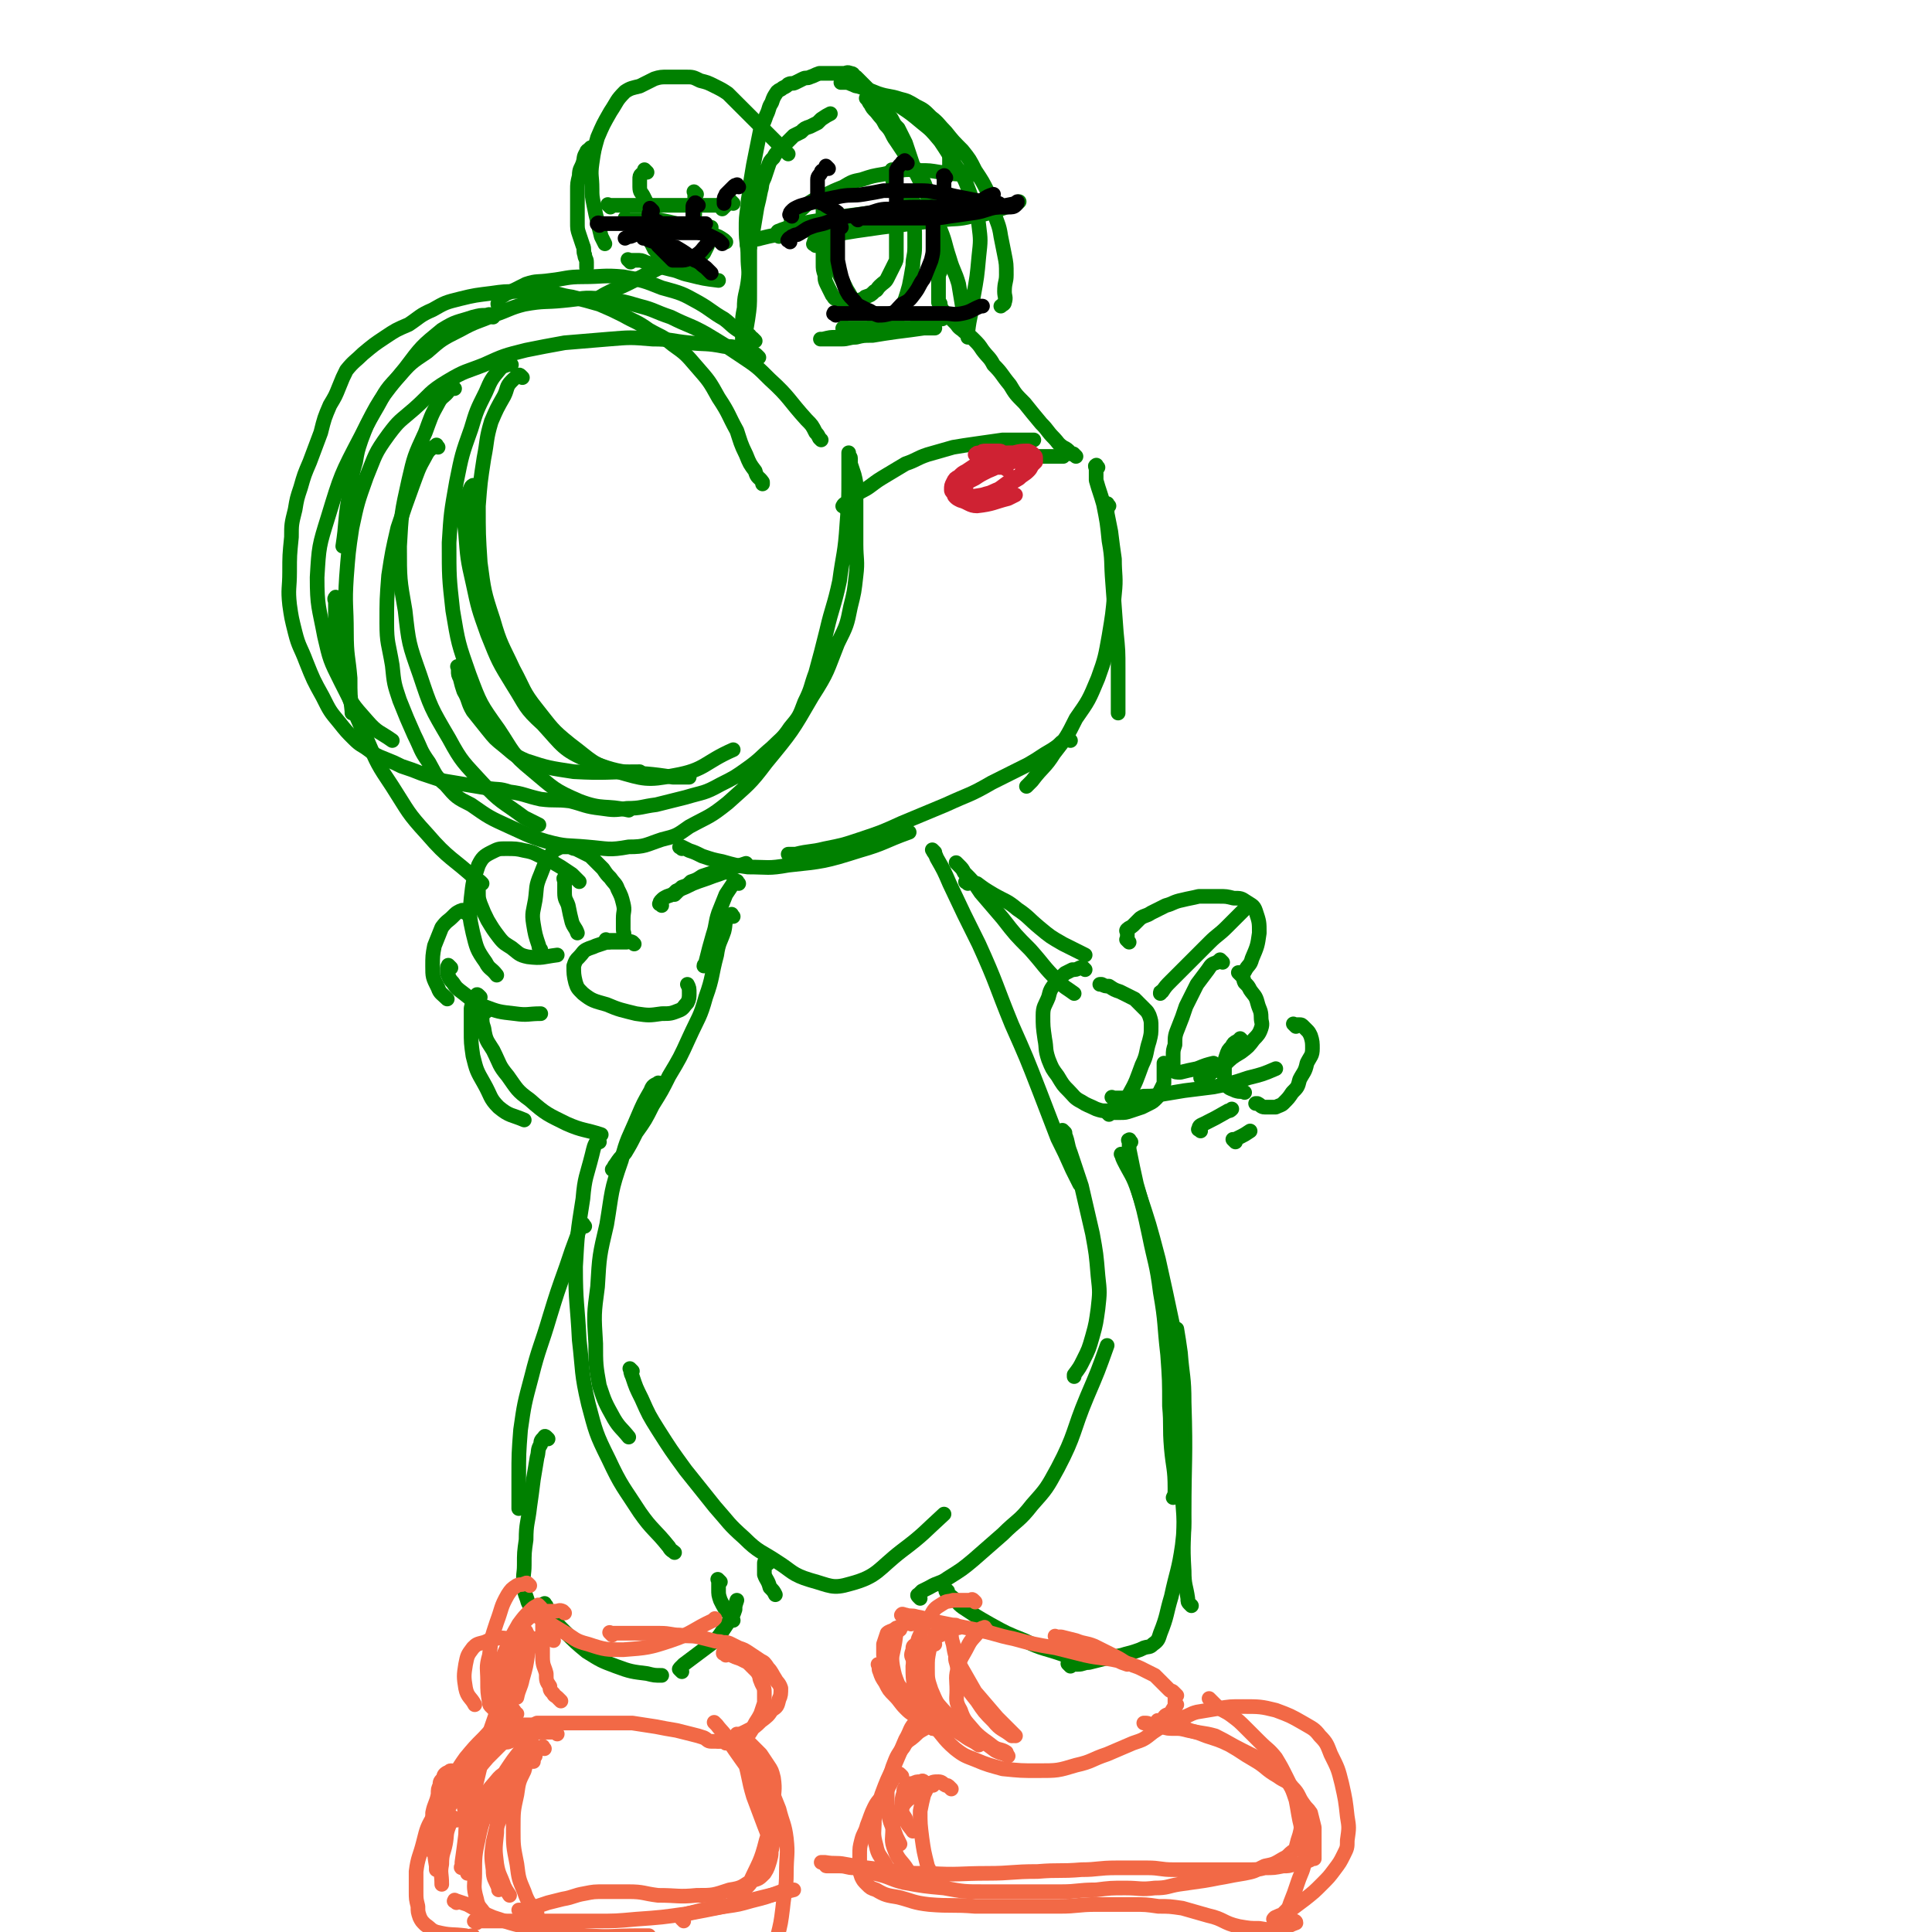 <svg viewBox='0 0 1054 1054' version='1.1' xmlns='http://www.w3.org/2000/svg' xmlns:xlink='http://www.w3.org/1999/xlink'><g fill='none' stroke='#008000' stroke-width='8' stroke-linecap='round' stroke-linejoin='round'><path d='M448,240c-1,-1 -1,-1 -1,-1 -1,-2 -1,-2 -2,-3 -2,-4 -2,-4 -5,-7 -10,-11 -9,-12 -20,-22 -7,-7 -7,-7 -16,-13 -9,-6 -9,-6 -19,-12 -9,-5 -9,-4 -19,-9 -9,-3 -9,-4 -17,-6 -10,-3 -11,-3 -21,-4 -10,-1 -10,0 -21,1 -10,1 -10,0 -21,2 -8,2 -8,3 -17,6 -9,4 -9,3 -18,8 -10,5 -10,5 -18,12 -9,6 -9,6 -16,14 -8,8 -7,9 -13,19 -4,7 -4,7 -7,15 -2,6 -2,6 -3,12 -3,10 -2,10 -4,21 -2,12 -1,12 -3,25 '/><path d='M269,173c-1,-1 -1,-1 -1,-1 -1,-1 -2,0 -3,0 -3,0 -3,0 -7,1 -9,3 -9,2 -17,7 -11,9 -11,9 -20,21 -14,17 -14,17 -24,37 -11,21 -11,21 -18,44 -5,16 -5,16 -6,33 0,16 1,16 4,32 3,13 3,13 9,25 6,12 6,12 14,21 6,7 7,6 14,11 '/><path d='M239,244c-1,-1 -1,-2 -1,-1 -3,2 -4,2 -6,6 -4,7 -4,8 -7,16 -4,11 -4,11 -8,23 -3,13 -3,13 -5,26 -1,13 -1,13 -1,26 0,11 1,11 3,23 1,10 1,10 4,19 4,10 4,10 8,19 4,8 3,8 8,15 4,7 3,7 9,12 6,7 6,7 14,11 10,7 10,7 21,12 9,4 10,5 20,8 11,3 11,2 22,3 12,1 12,2 23,0 9,0 9,-1 18,-4 8,-2 8,-2 15,-7 11,-6 11,-5 21,-13 11,-10 12,-10 21,-22 14,-17 14,-17 25,-36 9,-14 8,-14 14,-29 5,-10 5,-10 7,-20 2,-8 2,-8 3,-17 1,-8 0,-9 0,-17 0,-8 0,-8 0,-16 0,-7 0,-7 0,-14 0,-4 0,-4 -1,-8 -1,-3 -1,-3 -2,-6 0,-1 0,-2 0,-3 0,-1 -1,-1 -1,-2 0,0 0,-1 0,-1 0,1 0,1 0,3 0,5 0,5 0,10 0,13 0,13 -1,26 -1,16 -2,16 -4,31 -3,14 -4,14 -7,27 -3,12 -3,12 -6,23 -3,8 -2,8 -6,16 -3,8 -3,8 -8,14 -4,6 -5,6 -10,11 -6,5 -6,6 -13,11 -7,5 -7,5 -15,9 -9,5 -9,4 -19,7 -8,2 -8,2 -16,4 -8,1 -8,2 -16,2 -7,1 -7,1 -14,0 -9,-1 -9,-2 -17,-4 -8,-1 -8,0 -16,-1 -9,-2 -9,-3 -17,-4 -6,-2 -6,-1 -12,-2 -6,-1 -6,-1 -12,-2 -6,-1 -6,-1 -12,-2 -6,-2 -6,-2 -12,-4 -5,-2 -5,-2 -11,-4 -4,-2 -4,-2 -9,-4 -5,-2 -5,-2 -9,-5 -4,-3 -4,-2 -8,-6 -4,-4 -4,-4 -8,-9 -5,-6 -5,-6 -9,-14 -5,-9 -5,-9 -9,-19 -3,-8 -4,-8 -6,-16 -2,-8 -2,-8 -3,-15 -1,-9 0,-9 0,-18 0,-9 0,-9 1,-19 0,-7 0,-7 2,-15 1,-6 1,-6 3,-12 2,-7 2,-7 5,-14 3,-8 3,-8 6,-16 2,-8 2,-8 5,-15 3,-5 3,-5 5,-10 2,-5 2,-5 4,-9 4,-5 5,-5 9,-9 6,-5 6,-5 12,-9 6,-4 6,-4 13,-7 6,-4 6,-5 13,-8 7,-4 7,-4 15,-6 8,-2 9,-2 17,-3 7,-1 7,-1 15,-1 7,0 7,-1 14,0 8,1 8,2 15,3 8,2 8,2 15,4 7,3 7,3 13,6 7,4 7,3 14,8 7,4 7,3 13,8 7,5 7,5 13,12 7,8 7,8 12,17 6,9 5,9 10,18 2,6 2,7 5,13 2,5 2,5 5,9 1,4 2,3 4,6 0,1 0,1 0,1 '/><path d='M414,195c-1,-1 -1,-1 -1,-1 -1,-1 -1,-1 -2,-1 -2,-1 -2,-2 -5,-2 -6,-2 -6,-2 -11,-2 -10,-2 -10,-1 -19,-2 -10,-1 -10,-2 -20,-2 -12,-1 -12,-1 -24,0 -12,1 -12,1 -24,2 -11,2 -11,2 -21,4 -12,3 -12,3 -23,8 -10,4 -10,3 -20,9 -10,6 -9,7 -18,15 -8,7 -8,6 -14,14 -8,11 -7,11 -12,23 -5,14 -5,14 -8,28 -2,13 -2,14 -3,27 -1,15 0,15 0,30 0,13 1,13 2,25 0,9 0,9 1,18 0,0 0,0 0,1 '/><path d='M184,327c-1,-1 -1,-2 -1,-1 -1,1 0,1 0,3 0,5 0,5 0,9 0,8 0,8 1,16 2,11 2,11 5,23 5,13 5,13 11,26 6,14 6,14 14,26 9,14 8,14 19,26 12,14 14,13 27,25 1,1 1,1 1,1 '/><path d='M248,212c-1,-1 -1,-2 -1,-1 -1,0 -1,1 -2,2 -3,4 -4,3 -6,7 -4,7 -4,8 -7,16 -6,13 -6,13 -9,26 -4,18 -4,18 -5,36 0,18 0,18 3,35 2,18 2,18 8,35 6,18 6,18 16,35 7,13 8,13 18,24 10,11 11,10 23,19 4,2 4,2 8,4 '/><path d='M279,199c-1,-1 -1,-1 -1,-1 -1,-1 0,0 0,0 -2,2 -3,1 -5,3 -5,6 -5,6 -8,13 -5,10 -5,10 -8,20 -5,14 -5,14 -8,29 -3,17 -3,17 -4,33 0,19 0,19 2,37 3,18 3,18 9,35 6,16 6,16 16,30 8,12 7,13 18,22 12,10 12,11 26,17 13,5 14,2 27,5 '/><path d='M285,206c-1,-1 -1,-1 -1,-1 -1,-1 -1,0 -1,0 -2,1 -2,1 -4,3 -3,3 -2,4 -4,8 -4,7 -4,7 -7,14 -3,10 -2,10 -4,20 -2,13 -2,13 -3,26 0,15 0,16 1,31 2,15 2,16 7,31 4,14 5,14 11,27 6,11 5,12 13,22 8,10 8,11 18,19 12,9 12,11 26,15 14,4 16,5 31,2 17,-3 16,-7 32,-14 '/><path d='M259,266c-1,-1 -1,-2 -1,-1 -1,0 -1,1 -2,3 -1,3 -1,3 -2,7 -1,8 -1,8 0,16 1,13 1,14 4,27 3,14 3,14 8,28 6,15 6,15 14,28 7,11 6,12 16,21 11,12 11,14 25,20 21,9 23,5 46,9 4,0 4,0 9,0 '/><path d='M251,365c-1,-1 -1,-1 -1,-1 -1,-1 0,0 0,0 0,0 0,0 0,0 0,1 0,1 0,2 0,2 0,2 1,4 1,4 1,4 2,7 3,5 2,6 5,11 4,5 4,5 8,10 4,5 4,5 9,9 5,4 5,5 12,8 12,4 13,4 26,6 18,1 18,0 36,0 '/><path d='M461,277c-1,-1 -2,-1 -1,-1 0,-1 1,-1 2,-2 3,-2 2,-2 5,-4 4,-3 4,-2 8,-5 4,-3 4,-3 9,-6 5,-3 5,-3 10,-6 6,-2 6,-3 12,-5 7,-2 7,-2 14,-4 6,-1 6,-1 13,-2 7,-1 7,-1 14,-2 7,0 7,0 15,0 1,0 1,0 2,0 '/><path d='M535,254c-1,-1 -1,-1 -1,-1 -1,-1 0,0 0,0 1,0 0,-1 1,-1 2,-1 1,-2 3,-2 3,-1 3,-1 6,-1 4,0 4,0 8,0 4,0 4,0 8,0 4,0 4,0 8,0 6,0 6,0 12,0 '/><path d='M599,255c-1,-1 -1,-2 -1,-1 -1,0 0,1 0,2 0,3 0,3 0,6 2,7 2,6 4,13 2,10 2,10 3,20 2,11 1,11 2,23 1,14 1,14 2,27 1,10 1,10 1,20 0,7 0,8 0,15 0,4 0,4 0,9 '/><path d='M605,276c-1,-1 -1,-2 -1,-1 -1,0 0,0 0,1 0,2 0,2 0,4 1,5 1,5 2,10 1,8 1,8 2,15 0,9 1,10 0,19 -1,11 -1,11 -3,23 -2,11 -2,12 -6,23 -5,12 -5,12 -12,22 -5,10 -5,10 -12,19 -5,8 -6,7 -12,15 -1,1 -1,1 -3,3 '/><path d='M584,404c-1,-1 -1,-2 -1,-1 -2,0 -2,1 -4,2 -2,2 -2,2 -5,4 -7,4 -6,4 -13,8 -10,5 -10,5 -20,10 -12,7 -12,6 -25,12 -12,5 -12,5 -24,10 -11,5 -11,5 -23,9 -9,3 -9,3 -19,5 -8,2 -8,1 -16,3 -2,0 -2,0 -4,0 '/><path d='M372,463c-1,-1 -2,-1 -1,-1 0,-1 0,0 1,0 2,1 2,1 4,2 3,1 3,1 7,3 6,2 6,2 11,3 7,2 7,2 14,3 11,0 11,1 22,-1 19,-2 20,-2 39,-8 14,-4 13,-5 27,-10 '/><path d='M587,249c-1,-1 -1,-1 -1,-1 -1,-1 0,0 0,0 0,0 0,0 0,0 0,0 0,0 0,0 -1,-1 0,0 0,0 -1,0 -1,0 -2,-1 -2,-2 -2,-2 -4,-3 -3,-2 -3,-3 -5,-5 -4,-4 -3,-4 -7,-8 -5,-6 -5,-6 -9,-11 -5,-5 -5,-5 -8,-10 -5,-6 -4,-6 -9,-11 -2,-4 -3,-4 -6,-8 -2,-3 -2,-3 -5,-6 -3,-3 -4,-3 -6,-5 -3,-2 -2,-2 -4,-4 -2,-2 -2,-2 -3,-3 -1,-1 -1,-1 -2,-2 -1,-1 -1,-1 -2,-2 0,-1 -1,0 -1,-2 0,0 0,-1 0,-1 0,-1 -1,-1 -1,-1 0,-1 0,-1 0,-2 0,-1 0,-1 0,-2 0,-1 0,-1 0,-2 0,-1 0,-1 0,-2 0,-2 0,-2 0,-4 0,-3 0,-3 1,-5 0,-3 1,-3 1,-5 0,-2 0,-2 0,-5 0,-2 0,-2 0,-5 0,-3 0,-3 -1,-6 -1,-3 -1,-3 -2,-7 -1,-3 -1,-3 -2,-6 -1,-3 -1,-3 -2,-6 -1,-3 -1,-3 -2,-6 -1,-3 -1,-3 -3,-5 -2,-4 -2,-4 -4,-7 -1,-3 -1,-3 -2,-6 -1,-3 -1,-3 -2,-6 -1,-2 -1,-2 -2,-4 -1,-2 -1,-2 -2,-4 -2,-2 -2,-2 -3,-4 -1,-2 -1,-2 -3,-4 -1,-2 0,-2 -2,-4 -1,-2 -1,-2 -2,-4 -1,-1 -1,-1 -2,-2 -2,-2 -2,-1 -4,-2 -1,-1 -1,-1 -1,-2 -1,-1 -1,-1 -2,-2 -1,-1 -1,-1 -2,-2 -1,-1 -1,-1 -2,-2 -2,-1 -1,-2 -3,-2 -2,-1 -2,0 -4,0 -2,0 -2,0 -4,0 -2,0 -2,0 -4,0 -3,0 -3,0 -5,0 -3,1 -2,1 -5,2 -2,1 -2,0 -4,1 -2,1 -2,1 -4,2 -2,1 -2,0 -4,1 -1,1 -1,1 -3,2 -1,1 -2,1 -3,2 -2,3 -2,3 -3,6 -2,3 -1,3 -3,7 -1,3 -1,3 -3,7 -1,5 -1,5 -2,10 -1,5 -1,5 -2,10 -1,6 -1,6 -2,12 0,5 -1,5 -1,10 -1,7 -1,7 -1,13 0,8 1,8 1,15 0,7 1,7 0,14 -1,7 -2,7 -2,14 -1,5 -1,5 -1,10 0,3 0,3 0,6 0,2 0,2 0,5 0,0 0,0 0,1 0,1 0,2 0,2 0,0 0,0 0,-1 0,-2 1,-2 1,-5 1,-6 1,-6 2,-12 1,-7 1,-7 1,-14 0,-7 0,-7 0,-13 0,-6 0,-6 0,-11 0,-5 1,-5 2,-11 1,-6 1,-6 2,-12 1,-4 1,-4 2,-9 1,-3 0,-3 2,-7 1,-3 1,-3 2,-6 1,-3 1,-3 3,-5 1,-2 1,-2 3,-4 2,-2 2,-2 4,-4 2,-2 2,-2 4,-4 2,-1 2,-1 4,-2 2,-2 2,-2 5,-3 2,-1 2,-1 4,-2 1,-1 1,-1 2,-2 3,-2 3,-2 5,-3 '/><path d='M474,55c-1,-1 -1,-1 -1,-1 -1,-1 0,0 0,0 1,1 1,2 2,3 1,2 1,2 3,4 3,4 3,3 5,7 4,4 3,5 6,9 4,6 4,6 8,12 4,8 4,8 8,16 4,9 4,9 7,18 4,9 3,9 6,18 2,7 3,7 5,14 1,6 1,6 2,12 1,4 1,4 2,8 1,2 1,2 1,4 0,2 0,2 0,3 0,1 0,2 0,2 0,-1 0,-2 0,-3 1,-9 2,-9 3,-19 2,-11 2,-11 3,-22 1,-9 1,-9 0,-17 -1,-9 -2,-9 -5,-18 -3,-8 -3,-8 -8,-15 -4,-7 -4,-7 -8,-13 -5,-6 -5,-6 -10,-10 -6,-5 -6,-5 -12,-9 -4,-3 -5,-3 -10,-5 -3,-2 -3,-2 -7,-4 -3,-1 -3,-1 -6,-2 -1,0 -1,0 -3,-1 -1,0 -1,-1 -3,-1 0,0 -1,0 -2,0 -1,0 -2,0 -1,0 0,0 1,0 3,0 4,1 4,1 7,2 5,2 5,2 10,4 6,2 6,1 12,3 4,1 4,1 9,4 4,2 4,2 8,6 4,3 4,4 8,8 4,5 4,5 9,10 4,5 4,5 7,11 4,6 4,6 7,12 2,5 1,5 3,10 2,7 3,7 4,14 1,5 1,5 2,10 1,5 1,5 1,11 0,4 -1,4 -1,9 0,3 1,3 0,6 0,1 -1,1 -2,2 0,0 0,0 0,0 '/><path d='M430,84c-1,-1 -1,-1 -1,-1 -1,-1 0,0 0,0 0,0 -1,-1 -2,-2 -1,-1 -1,-1 -3,-3 -1,-1 -1,-1 -3,-3 -2,-2 -2,-2 -4,-4 -2,-2 -2,-2 -4,-4 -2,-2 -2,-2 -4,-4 -2,-2 -2,-2 -4,-4 -2,-2 -2,-2 -4,-4 -2,-2 -2,-2 -4,-4 -3,-2 -3,-2 -7,-4 -4,-2 -4,-2 -8,-3 -4,-2 -4,-2 -8,-2 -5,0 -5,0 -10,0 -3,0 -4,0 -7,1 -4,2 -4,2 -8,4 -4,1 -5,1 -8,3 -5,5 -4,5 -8,11 -4,7 -4,7 -7,14 -2,7 -2,7 -3,14 -1,7 0,7 0,14 0,4 0,4 1,9 1,5 1,5 2,9 1,4 1,4 2,8 1,2 1,2 2,4 '/><path d='M324,82c-1,-1 -1,-1 -1,-1 -1,-1 -1,0 -1,0 -1,1 -2,1 -2,2 -2,3 -1,3 -2,6 -1,3 -2,3 -2,7 -1,4 -1,4 -1,8 0,4 0,4 0,8 0,4 0,4 0,9 0,4 0,4 1,7 1,3 1,3 2,6 1,2 0,3 1,5 0,2 1,2 1,4 0,1 0,1 0,2 0,0 0,0 0,1 '/><path d='M412,186c-1,-1 -1,-1 -1,-1 -1,-1 0,0 0,0 -1,0 -1,-1 -2,-2 -3,-1 -3,-1 -5,-2 -5,-3 -5,-4 -9,-7 -7,-4 -7,-5 -14,-9 -9,-5 -9,-5 -20,-8 -10,-4 -10,-4 -21,-6 -11,-1 -11,0 -22,0 -9,0 -9,1 -18,2 -7,1 -7,0 -13,2 -4,2 -4,2 -8,4 -2,1 -3,1 -4,2 -2,1 -3,2 -3,4 -1,1 0,1 0,3 '/><path d='M378,141c-1,-1 -1,-2 -1,-1 -2,0 -2,0 -3,1 -4,1 -5,1 -9,2 -5,3 -5,3 -11,6 -6,3 -6,3 -12,6 -4,2 -5,2 -9,4 -4,2 -4,2 -7,4 -1,1 -1,0 -2,1 '/><path d='M425,129c-1,-1 -2,-1 -1,-1 0,-1 0,-2 1,-2 2,-1 3,-1 5,-2 4,-1 4,-1 7,-2 5,-1 5,-1 11,-2 6,-1 6,-1 12,-2 8,-1 8,-1 16,-2 12,-2 11,-3 23,-5 '/><path d='M409,135c-1,-1 -1,-1 -1,-1 -1,-1 0,0 0,0 1,-1 0,-2 1,-2 3,-2 3,-1 6,-2 4,-1 4,-1 9,-2 6,-1 6,-1 13,-2 8,-1 8,-1 17,-2 9,-1 9,-2 18,-3 9,-1 9,-1 19,-2 9,-1 9,0 18,-1 10,-1 10,-1 20,-2 5,0 5,0 10,0 '/><path d='M445,134c-1,-1 -2,-1 -1,-1 0,-2 1,-2 2,-3 4,-1 4,-1 8,-2 7,-1 7,-1 13,-2 7,-1 7,-1 14,-2 8,-1 8,-1 16,-2 8,-1 8,-1 17,-2 8,-1 8,0 16,-2 7,-1 7,-1 13,-3 6,-2 6,-2 11,-4 1,0 1,0 2,-1 '/><path d='M459,124c-1,-1 -1,-2 -1,-1 -1,0 -1,0 -1,1 -1,2 -1,2 -1,3 -1,4 -1,4 -1,7 0,5 0,5 1,9 1,4 1,4 2,7 2,4 2,4 4,8 2,3 2,4 4,6 3,3 3,3 6,5 2,2 2,2 5,4 2,1 2,2 4,3 2,1 2,1 4,1 1,0 2,0 3,-1 2,-2 2,-3 3,-6 3,-7 3,-7 5,-14 1,-5 1,-5 2,-11 0,-5 1,-5 1,-10 0,-3 0,-3 0,-7 0,-3 0,-3 -1,-5 0,-3 -1,-3 -2,-5 0,-2 0,-2 0,-4 0,-1 0,-1 0,-2 0,-1 0,-1 0,-2 0,-1 0,-1 0,-1 '/><path d='M490,114c-1,-1 -1,-2 -1,-1 -1,0 0,0 0,1 0,1 0,1 0,2 0,2 0,2 0,4 0,3 0,3 0,6 0,3 0,3 0,6 0,2 0,2 0,4 0,2 0,2 0,4 0,2 0,2 -1,4 -1,2 -1,2 -2,4 -1,2 -1,2 -2,4 -1,2 -2,2 -4,4 -2,2 -1,2 -3,3 -2,2 -2,2 -5,3 -1,1 -1,1 -4,2 -1,0 -1,0 -2,0 -1,0 -1,0 -3,0 -1,0 -1,0 -3,0 -2,0 -2,0 -4,-1 -1,0 -1,-1 -2,-2 -1,-2 -1,-2 -2,-4 -2,-4 -2,-4 -2,-7 -1,-3 -1,-3 -1,-6 0,-2 0,-2 0,-4 0,-2 0,-2 0,-4 0,-1 1,-1 1,-2 '/><path d='M461,180c-1,-1 -2,-1 -1,-1 0,-1 1,0 3,0 3,0 3,0 7,0 4,0 4,0 9,0 4,0 4,0 9,0 4,0 4,0 9,0 3,0 3,0 5,0 1,0 1,0 3,0 1,0 1,0 3,0 1,0 1,0 2,0 0,0 -1,0 -2,0 -2,0 -2,0 -4,0 -7,1 -7,1 -15,2 -7,1 -7,1 -13,2 -5,0 -5,0 -9,1 -4,0 -4,1 -8,1 -2,0 -2,0 -4,0 -2,0 -2,0 -4,0 0,0 0,0 -1,0 -1,0 -2,0 -2,0 -1,0 0,0 0,0 1,0 1,0 1,0 4,-1 4,-1 7,-1 5,-1 5,-1 10,-1 5,0 5,0 11,-1 6,-1 6,-1 12,-2 4,-1 5,0 8,-1 4,-1 4,-1 7,-2 3,-1 3,-1 6,-2 2,-1 2,-1 4,-1 '/><path d='M453,111c-1,-1 -1,-1 -1,-1 -1,-1 0,0 0,0 0,0 0,0 0,0 0,0 0,-1 0,0 -1,0 0,0 -1,1 0,1 -1,0 -2,2 0,1 0,1 0,3 0,2 0,2 0,4 1,2 1,1 2,3 '/><path d='M488,94c-1,-1 -1,-1 -1,-1 -1,-1 0,0 0,0 0,1 0,1 0,3 0,1 0,1 0,2 0,1 0,1 1,2 0,1 0,1 1,2 0,0 0,0 0,0 '/><path d='M519,84c-1,-1 -1,-1 -1,-1 -1,-1 0,0 0,0 0,1 0,1 0,1 0,1 0,1 0,2 0,2 0,2 0,4 0,2 0,2 0,3 0,1 0,1 0,1 '/><path d='M433,121c-1,-1 -1,-1 -1,-1 -1,-1 0,0 0,0 1,-1 0,-1 1,-2 2,-2 2,-2 3,-3 3,-2 3,-3 5,-4 4,-3 4,-2 8,-4 6,-3 6,-3 11,-5 5,-3 5,-3 10,-4 6,-2 6,-2 12,-3 5,-1 5,-2 9,-2 6,-1 6,0 11,0 5,0 5,0 11,1 5,0 5,1 11,1 3,0 3,0 7,0 '/><path d='M396,132c-1,-1 -1,-1 -1,-1 -3,-2 -3,-2 -6,-3 -4,-2 -4,-2 -9,-4 -5,-1 -5,-1 -11,-2 -4,-1 -4,-1 -9,-2 -5,0 -5,0 -9,0 -3,0 -3,0 -6,0 -2,0 -2,0 -3,0 -1,-1 -1,-1 -1,-1 '/><path d='M356,131c-1,-1 -1,-2 -1,-1 -1,0 0,1 0,2 1,2 1,2 2,4 1,1 1,1 2,3 1,1 1,1 2,3 0,1 0,1 2,2 2,1 2,1 4,2 3,0 3,0 6,-1 4,-1 4,-1 7,-3 2,-2 2,-2 4,-4 1,-2 1,-2 2,-4 0,-2 0,-2 0,-4 0,-1 0,-1 0,-2 0,-1 0,-2 0,-2 1,-1 1,-1 2,-2 '/><path d='M344,143c-1,-1 -1,-1 -1,-1 -1,-1 0,0 0,0 0,0 1,0 1,0 2,0 2,0 3,0 3,0 3,0 5,1 3,1 3,1 6,2 4,1 4,1 8,2 5,1 5,2 10,3 8,2 8,2 16,3 0,0 0,0 0,0 '/><path d='M353,94c-1,-1 -1,-1 -1,-1 -1,-1 0,0 0,0 0,1 -1,1 -2,2 -1,1 -1,1 -1,3 0,2 0,2 0,4 0,3 1,3 2,5 1,2 1,2 2,4 1,2 1,2 2,4 0,0 0,0 0,0 '/><path d='M380,106c-1,-1 -1,-1 -1,-1 -1,-1 0,0 0,0 0,2 0,2 0,4 0,2 0,2 0,4 0,1 0,1 0,3 0,0 0,0 0,1 '/><path d='M400,111c-1,-1 -1,-1 -1,-1 -1,-1 0,0 0,0 -1,1 -1,1 -2,1 -1,1 -1,1 -2,2 -1,1 -1,1 -1,1 '/><path d='M333,113c-1,-1 -1,-1 -1,-1 -1,-1 0,0 0,0 1,0 1,0 2,0 3,0 3,0 5,0 4,0 4,0 7,0 4,0 4,0 7,0 4,0 4,0 8,0 4,0 4,0 9,0 5,0 5,0 10,0 6,0 6,0 12,0 '/></g>
<g fill='none' stroke='#CF2233' stroke-width='8' stroke-linecap='round' stroke-linejoin='round'><path d='M549,256c-1,-1 -1,-1 -1,-1 -1,-1 0,0 0,0 -1,0 -2,0 -3,0 -2,0 -2,0 -5,0 -2,0 -2,0 -4,0 -3,0 -3,0 -5,1 -3,1 -2,1 -5,2 -1,1 -2,1 -3,2 -2,1 -2,1 -3,3 -1,2 -1,2 -1,4 0,1 0,1 1,2 2,1 2,2 4,2 6,0 6,0 12,-1 5,-1 5,-2 11,-4 4,-2 4,-2 9,-5 2,-2 3,-2 5,-4 1,-1 1,-1 2,-3 1,-1 1,-1 2,-2 0,-1 0,-1 0,-2 0,-1 0,-1 -1,-2 -1,-1 -1,-1 -3,-2 -4,0 -4,0 -8,1 -6,0 -6,0 -11,2 -5,2 -5,2 -9,4 -3,2 -3,2 -6,4 -2,1 -2,1 -4,3 -1,2 -2,2 -2,4 -1,1 -1,2 -1,3 0,1 0,2 0,2 1,1 1,2 3,2 2,1 2,0 5,0 4,0 4,0 8,-1 3,-1 4,-1 7,-2 3,-2 3,-2 7,-5 3,-1 3,-1 5,-3 2,-1 2,-2 3,-3 1,-1 1,-1 2,-2 1,-1 1,-1 1,-2 0,-1 0,-2 -1,-2 -1,-1 -2,0 -3,0 -5,1 -5,1 -9,2 -5,2 -4,2 -9,4 -4,2 -4,2 -7,4 -4,2 -4,2 -7,4 -1,1 -1,1 -3,2 -1,1 -1,1 -1,2 0,1 -1,1 0,2 1,1 1,1 3,2 4,1 5,3 9,3 9,-1 9,-2 17,-4 2,-1 2,-1 4,-2 '/><path d='M527,267c-1,-1 -1,-1 -1,-1 -1,-1 0,0 0,0 1,-1 0,-1 1,-2 1,-1 1,-1 2,-2 2,-1 2,-1 3,-2 3,-2 3,-2 5,-3 2,-1 2,-1 4,-2 2,-1 2,-1 3,-2 1,-1 1,-1 2,-2 1,-1 1,-1 1,-2 0,-1 0,-1 0,-2 -1,-1 -1,-1 -2,-1 -1,0 -1,0 -3,0 -2,0 -2,0 -4,0 -2,0 -2,0 -3,1 -2,0 -2,0 -3,1 0,0 0,0 0,0 '/></g>
<g fill='none' stroke='#000000' stroke-width='8' stroke-linecap='round' stroke-linejoin='round'><path d='M431,132c-1,-1 -2,-1 -1,-1 0,-1 1,-1 2,-2 1,0 1,-1 3,-1 4,-2 4,-3 7,-4 5,-2 5,-1 10,-3 5,-1 5,-1 10,-3 7,-1 7,-1 13,-2 6,-2 6,-2 13,-2 6,-1 6,-1 12,-1 5,0 5,0 11,0 7,0 7,0 14,0 4,0 4,0 8,0 4,0 4,0 8,0 3,0 3,0 6,0 1,0 1,0 3,0 2,0 3,0 4,-1 1,-1 1,-1 1,-2 '/><path d='M459,124c-1,-1 -1,-1 -1,-1 -1,-1 -1,0 -1,0 0,1 0,1 0,2 0,2 0,2 0,4 0,4 0,4 0,7 0,3 0,3 0,6 1,5 1,5 2,9 1,3 1,3 2,6 2,4 2,4 4,6 2,2 2,3 4,4 2,1 2,1 4,2 3,1 3,2 6,3 3,0 3,0 7,-1 3,-1 3,-2 6,-5 4,-2 4,-2 7,-6 3,-4 2,-4 5,-8 2,-5 2,-5 4,-10 1,-4 1,-4 1,-7 0,-3 0,-3 0,-6 0,-2 0,-2 0,-4 0,-2 0,-2 0,-4 0,-2 -1,-2 -1,-4 0,-1 0,-1 0,-2 0,-1 0,-1 0,-1 0,-1 0,-1 0,-1 '/><path d='M456,172c-1,-1 -2,-1 -1,-1 0,-1 0,0 1,0 2,0 2,0 4,0 4,0 4,0 8,0 5,0 5,0 10,0 5,0 5,0 10,0 5,0 5,0 10,0 4,0 4,0 8,0 5,0 5,0 9,0 5,0 5,1 10,0 5,-1 5,-2 10,-4 1,0 1,0 1,0 '/><path d='M452,92c-1,-1 -1,-1 -1,-1 -1,-1 0,0 0,0 0,1 -1,1 -2,2 0,0 -1,0 -1,1 -1,2 -2,2 -2,4 0,2 0,2 0,4 0,2 0,2 0,4 0,2 0,2 1,3 1,2 1,2 2,2 4,3 4,2 8,5 '/><path d='M495,89c-1,-1 -1,-1 -1,-1 -1,-1 0,0 0,0 -1,1 -2,0 -2,1 -2,2 -2,2 -3,4 0,3 0,3 0,6 0,2 0,2 0,4 0,2 0,2 0,4 0,2 0,2 0,4 0,1 0,1 0,2 0,1 0,1 0,1 '/><path d='M516,97c-1,-1 -1,-2 -1,-1 -1,0 0,0 0,1 0,1 0,1 0,3 0,2 0,2 0,4 0,2 0,2 0,5 0,2 0,2 -1,4 -1,1 -1,1 -2,3 0,0 0,0 0,0 '/><path d='M432,118c-1,-1 -2,-1 -1,-1 0,-1 0,-1 1,-2 1,-1 1,-1 3,-2 2,-1 3,-1 6,-2 4,-1 4,-1 8,-2 5,-1 5,-1 10,-2 6,-1 6,0 12,-1 6,-1 6,-1 11,-2 5,0 5,0 10,0 5,0 5,0 9,0 5,0 5,0 10,1 5,0 5,1 10,2 5,1 5,1 10,2 5,1 5,1 11,2 1,0 1,0 3,0 '/><path d='M468,120c-1,-1 -1,-1 -1,-1 -1,-1 0,0 0,0 1,0 1,0 2,0 3,0 3,0 7,0 4,0 4,0 8,0 5,0 5,0 9,0 6,0 6,0 12,0 7,0 7,0 13,-1 7,-1 7,-1 14,-2 6,-1 6,-2 12,-3 5,-1 5,-1 10,-2 0,0 0,0 0,0 '/><path d='M515,117c-1,-1 -1,-1 -1,-1 -1,-1 0,0 0,0 0,0 1,0 1,0 3,0 3,0 5,-1 4,-1 4,-1 8,-2 4,-2 4,-2 8,-4 3,-2 3,-2 6,-3 '/><path d='M388,149c-1,-1 -1,-1 -1,-1 -1,-1 0,0 0,0 0,0 0,0 0,0 -1,-1 -1,-1 -2,-2 -3,-2 -3,-3 -6,-4 -5,-4 -5,-4 -10,-7 -4,-1 -5,-1 -9,-2 -3,-1 -3,-1 -6,-2 -2,-1 -2,-1 -3,-1 '/><path d='M394,133c-1,-1 -1,-1 -1,-1 -1,-1 -1,-1 -3,-2 -2,-1 -2,-1 -4,-2 -4,-1 -4,-1 -8,-1 -5,0 -5,0 -10,0 -5,0 -5,0 -10,0 -4,0 -4,0 -8,0 -3,0 -3,1 -6,2 -1,0 -1,0 -3,1 '/><path d='M382,126c-1,-1 -1,-1 -1,-1 -2,-1 -2,0 -5,0 -1,0 -1,0 -3,0 -2,0 -2,0 -4,0 -2,0 -2,0 -4,0 -2,0 -2,0 -4,0 -1,0 -1,0 -2,0 '/><path d='M360,132c-1,-1 -1,-2 -1,-1 -1,0 0,0 0,1 0,1 0,1 0,2 1,1 1,1 2,2 1,1 1,1 2,2 1,1 1,1 2,2 1,1 1,1 2,2 1,0 2,0 4,0 2,0 3,0 5,-1 3,-1 3,-1 4,-2 3,-2 3,-3 5,-5 0,0 0,0 1,-1 '/><path d='M356,115c-1,-1 -1,-1 -1,-1 -1,-1 0,0 0,0 0,1 -1,2 -1,3 0,1 1,1 2,2 1,1 1,1 3,2 0,0 0,0 0,0 '/><path d='M381,112c-1,-1 -1,-1 -1,-1 -1,-1 -1,0 -1,0 -1,1 -1,1 -1,2 0,1 0,1 0,2 0,1 0,1 0,2 0,1 0,1 0,1 '/><path d='M403,102c-1,-1 -1,-2 -1,-1 -1,0 -1,0 -2,1 -1,1 -1,1 -2,2 -1,1 -1,1 -2,2 0,1 -1,1 -1,3 0,1 0,1 0,2 '/><path d='M327,123c-1,-1 -2,-1 -1,-1 0,-1 1,0 3,0 3,0 3,0 6,0 4,0 4,0 8,0 4,0 4,0 9,0 5,0 5,0 11,0 10,0 10,0 21,0 0,0 0,0 1,0 '/></g>
<g fill='none' stroke='#008000' stroke-width='8' stroke-linecap='round' stroke-linejoin='round'><path d='M332,514c-1,-1 -1,-1 -1,-1 -1,-1 0,0 0,0 0,0 1,0 1,0 1,0 1,0 2,0 1,0 1,0 2,0 1,0 1,0 2,0 1,-1 2,-1 2,-2 1,-2 0,-2 0,-4 0,-3 0,-3 0,-6 0,-4 1,-4 0,-8 -1,-4 -1,-4 -3,-8 -1,-3 -2,-3 -4,-6 -2,-2 -2,-2 -4,-5 -2,-2 -2,-2 -4,-4 -1,-1 -1,-1 -3,-3 -2,-1 -2,-1 -4,-2 -2,-1 -2,-1 -4,-2 -2,0 -2,-1 -4,-1 -1,0 -1,0 -2,0 -2,0 -2,0 -4,1 -2,1 -2,1 -4,4 -3,4 -3,5 -5,10 -3,7 -2,7 -3,14 -1,6 -2,7 -1,13 1,6 1,6 3,12 0,1 0,1 1,2 '/><path d='M309,480c-1,-1 -1,-2 -1,-1 -1,0 0,1 0,2 0,3 0,3 0,6 0,4 1,4 2,7 1,5 1,5 2,9 1,3 2,3 3,6 '/><path d='M316,481c-1,-1 -1,-1 -1,-1 -2,-2 -2,-2 -3,-3 -3,-2 -3,-2 -6,-4 -5,-3 -5,-3 -9,-5 -5,-2 -5,-3 -11,-4 -4,-1 -5,-1 -10,-1 -4,0 -4,0 -8,2 -4,2 -5,3 -7,7 -3,9 -3,9 -4,18 -1,10 -1,10 1,19 2,8 2,9 7,16 2,4 3,3 6,7 '/><path d='M263,482c-1,-1 -1,-1 -1,-1 -1,-1 -1,0 -1,0 0,2 0,2 0,5 0,4 0,4 1,7 2,5 2,5 4,9 3,5 3,5 6,9 3,4 4,4 7,6 4,3 4,4 9,5 8,1 8,0 16,-1 0,0 0,0 0,0 '/><path d='M254,498c-1,-1 -1,-1 -1,-1 -1,-1 -1,0 -2,0 -2,1 -2,1 -4,3 -3,3 -3,2 -6,6 -2,5 -2,5 -4,10 -1,5 -1,6 -1,11 0,6 0,6 3,12 1,3 2,3 5,6 '/><path d='M246,528c-1,-1 -1,-1 -1,-1 -1,-1 0,0 0,0 0,0 -1,0 -1,1 0,1 0,2 0,3 1,2 1,3 3,5 2,3 2,3 6,6 5,4 5,4 11,7 8,3 8,3 17,4 7,1 7,0 14,0 '/><path d='M346,515c-1,-1 -1,-1 -1,-1 -2,-1 -2,0 -3,0 -3,0 -3,0 -5,0 -3,0 -3,0 -6,0 -3,1 -3,1 -6,2 -2,1 -3,1 -5,2 -2,1 -2,2 -4,4 -2,2 -2,2 -3,5 0,4 0,5 1,9 1,3 1,3 4,6 5,4 6,4 13,6 7,3 8,3 16,5 7,1 7,1 14,0 5,0 5,0 10,-2 2,-1 2,-2 4,-4 1,-2 1,-3 1,-5 0,-3 0,-3 -1,-5 '/><path d='M262,544c-1,-1 -1,-1 -1,-1 -1,-1 -1,0 -1,0 -2,3 -2,3 -3,7 0,6 0,6 0,12 0,7 0,7 1,14 2,8 2,8 6,15 4,7 3,8 8,13 6,5 7,4 14,7 '/><path d='M265,552c-1,-1 -1,-2 -1,-1 -1,0 -1,1 -1,3 0,4 0,4 1,7 1,7 2,7 5,12 4,8 3,8 8,14 5,7 5,8 12,13 9,8 10,8 20,13 9,4 10,3 19,6 '/><path d='M403,482c-1,-1 -1,-2 -1,-1 -1,0 -1,0 -2,1 -2,3 -2,3 -4,6 -2,5 -2,5 -4,10 -2,6 -1,6 -3,12 -2,7 -2,7 -4,15 0,1 -1,1 -1,2 '/><path d='M400,500c-1,-1 -1,-2 -1,-1 -1,0 -2,0 -2,1 -2,4 -1,4 -2,8 -2,6 -3,6 -4,13 -3,11 -2,12 -6,23 -3,11 -4,11 -9,22 -5,11 -5,11 -11,21 -4,8 -4,8 -9,16 -4,8 -4,8 -9,15 -3,6 -3,6 -6,11 -3,3 -3,3 -5,6 -1,1 -1,2 -2,3 '/><path d='M360,592c-1,-1 -1,-2 -1,-1 -2,1 -3,1 -4,4 -4,7 -4,7 -7,14 -5,12 -6,12 -9,24 -6,17 -5,17 -8,35 -4,17 -4,17 -5,34 -2,15 -2,15 -1,31 0,11 0,12 2,23 3,9 3,9 8,18 3,5 4,5 8,10 '/><path d='M327,623c-1,-1 -1,-2 -1,-1 -2,3 -2,4 -3,8 -3,12 -4,12 -5,24 -3,19 -3,19 -4,37 0,20 1,20 2,40 2,17 1,18 5,35 4,15 4,16 11,30 7,15 8,15 17,29 7,10 8,9 16,19 1,2 2,2 3,3 '/><path d='M345,748c-1,-1 -2,-2 -1,-1 0,1 0,2 1,4 2,6 2,6 5,12 4,9 4,9 9,17 7,11 7,11 15,22 8,10 8,10 16,20 8,9 7,9 16,17 8,8 9,7 18,13 8,5 8,7 18,10 11,3 12,5 22,2 15,-4 15,-8 28,-18 12,-9 12,-10 23,-20 '/><path d='M502,872c-1,-1 -1,-1 -1,-1 -1,-1 0,-1 0,-1 1,-1 1,-1 2,-2 2,-1 2,-1 4,-2 5,-3 6,-2 10,-5 8,-5 8,-5 14,-10 8,-7 8,-7 16,-14 8,-8 9,-7 16,-16 8,-9 8,-9 14,-20 10,-19 8,-20 16,-39 6,-14 6,-14 11,-28 '/><path d='M510,465c-1,-1 -2,-2 -1,-1 0,1 1,1 2,4 4,7 4,7 7,14 8,17 8,17 16,33 10,22 9,22 18,44 8,18 8,18 15,36 5,13 5,13 10,26 4,8 4,8 8,17 2,4 2,4 4,8 '/><path d='M581,618c-1,-1 -2,-2 -1,-1 0,0 1,1 1,2 2,5 1,5 3,10 3,9 3,9 6,18 3,13 3,13 6,26 2,11 2,11 3,23 1,9 1,9 0,18 -1,7 -1,8 -3,15 -2,7 -2,7 -5,13 -2,4 -2,4 -5,8 0,1 0,1 0,1 '/><path d='M592,529c-1,-1 -1,-1 -1,-1 -1,-1 -1,0 -2,0 -2,1 -2,1 -4,1 -2,1 -2,1 -4,2 -3,3 -3,2 -5,5 -3,4 -3,4 -4,8 -2,5 -3,5 -3,10 0,6 0,6 1,13 1,5 0,5 2,11 2,5 2,5 5,9 3,5 3,5 6,8 3,3 3,4 7,6 3,2 4,2 8,4 3,1 3,1 6,1 3,0 4,-1 7,-3 3,-2 3,-2 5,-6 4,-7 4,-8 7,-16 3,-6 2,-7 4,-13 1,-4 1,-4 1,-8 0,-3 0,-3 -1,-6 -1,-2 -1,-2 -2,-3 -3,-3 -3,-3 -6,-6 -4,-2 -4,-2 -8,-4 -3,-1 -3,-1 -6,-3 -2,0 -2,0 -4,-1 0,0 0,0 -1,0 '/><path d='M616,514c-1,-1 -1,-1 -1,-1 -1,-1 0,0 0,0 0,-1 0,-1 0,-2 0,-1 0,-1 0,-2 0,-1 -1,-1 0,-2 1,-1 2,-1 3,-2 2,-2 2,-2 4,-4 3,-2 3,-1 6,-3 4,-2 4,-2 8,-4 4,-1 4,-2 9,-3 4,-1 5,-1 9,-2 6,0 6,0 11,0 4,0 4,0 8,1 4,0 4,0 7,2 3,2 4,2 5,5 2,6 2,6 2,12 -1,7 -1,7 -4,14 -1,4 -2,3 -4,7 '/><path d='M683,495c-1,-1 -1,-2 -1,-1 -1,0 -1,0 -2,1 -2,2 -2,2 -4,4 -3,3 -3,3 -7,7 -4,4 -5,4 -9,8 -6,6 -6,6 -12,12 -4,4 -4,4 -9,9 -3,3 -3,3 -5,6 -1,0 -1,0 -1,1 '/><path d='M677,532c-1,-1 -1,-1 -1,-1 -1,-1 0,0 0,0 1,1 1,1 1,1 2,2 1,2 2,4 2,2 2,2 3,4 2,3 3,3 4,7 1,4 2,4 2,8 0,3 1,3 0,6 -1,3 -2,4 -4,6 -3,4 -3,4 -7,7 -5,3 -5,3 -9,7 -3,2 -3,2 -7,4 -2,2 -2,2 -4,3 -1,0 -1,0 -2,0 '/><path d='M667,525c-1,-1 -1,-1 -1,-1 -1,-1 0,0 0,0 -1,0 -1,0 -2,1 -3,1 -3,1 -5,4 -3,4 -3,4 -6,8 -3,6 -3,6 -6,12 -2,6 -2,6 -4,11 -2,5 -2,5 -2,10 -1,3 -1,3 -1,6 0,3 0,3 0,6 0,1 0,2 0,2 1,1 2,1 4,1 4,-1 4,-1 9,-2 5,-2 5,-2 9,-3 '/><path d='M707,560c-1,-1 -1,-1 -1,-1 -1,-1 0,0 0,0 0,0 1,0 1,0 1,0 1,0 2,0 1,0 1,0 2,1 1,1 1,1 2,2 1,1 1,1 2,3 1,3 1,4 1,7 0,4 -1,4 -3,8 -1,5 -2,5 -4,9 -1,4 -1,4 -4,7 -2,3 -2,3 -5,6 -1,1 -2,1 -4,2 -3,0 -3,0 -6,0 -2,0 -2,-1 -4,-2 -1,0 -1,0 -1,0 '/><path d='M678,568c-1,-1 -1,-1 -1,-1 -1,-1 0,0 0,0 -1,1 -1,0 -2,1 -2,1 -2,1 -3,3 -2,2 -2,2 -3,5 -1,3 -1,3 -1,6 0,3 0,3 0,6 0,2 0,3 2,5 1,1 2,1 4,2 3,1 3,0 5,1 '/><path d='M605,608c-1,-1 -1,-1 -1,-1 -1,-1 0,0 0,0 1,0 1,0 2,0 2,0 2,0 5,0 3,0 3,0 6,-1 3,-1 3,-1 6,-2 2,-1 2,-1 4,-2 2,-1 2,-1 4,-3 1,-1 1,-2 2,-4 1,-2 1,-2 2,-4 0,-2 0,-2 0,-4 0,-2 0,-2 0,-4 0,-2 0,-2 0,-3 '/><path d='M528,482c-1,-1 -2,-1 -1,-1 0,-1 0,0 1,0 2,1 2,0 5,1 4,3 4,3 9,6 7,4 7,3 13,8 6,4 6,5 12,10 6,5 6,5 13,9 6,3 6,3 12,6 '/><path d='M523,472c-1,-1 -2,-2 -1,-1 0,0 0,0 1,1 2,2 2,2 3,4 5,5 5,5 9,11 6,7 6,7 12,14 7,9 7,9 15,17 8,9 7,9 15,17 4,4 5,4 9,7 '/><path d='M361,494c-1,-1 -2,-1 -1,-1 0,-1 0,-1 1,-2 1,-1 1,-1 3,-2 3,-1 3,-1 5,-3 5,-2 5,-2 9,-4 5,-2 6,-2 11,-4 6,-2 6,-2 12,-5 3,-1 3,-1 6,-2 '/><path d='M397,476c-1,-1 -1,-1 -1,-1 -1,-1 -1,0 -1,0 -3,1 -3,0 -6,1 -3,1 -3,1 -6,2 -3,2 -3,2 -6,3 -2,2 -2,2 -5,3 -2,2 -2,2 -4,4 '/><path d='M319,669c-1,-1 -1,-2 -1,-1 -2,2 -2,3 -3,6 -3,8 -3,8 -6,17 -5,14 -5,14 -9,27 -5,17 -6,17 -10,33 -4,15 -4,15 -6,29 -1,13 -1,13 -1,26 0,8 0,8 0,17 '/><path d='M299,785c-1,-1 -1,-1 -1,-1 -1,-1 -1,0 -1,0 -2,2 -2,2 -2,4 -2,3 -1,4 -2,7 -1,6 -1,6 -2,12 -1,8 -1,8 -2,15 -1,9 -2,9 -2,18 -1,7 -1,7 -1,14 0,5 -1,5 0,11 0,5 1,5 2,9 1,2 1,2 2,4 '/><path d='M298,876c-1,-1 -1,-2 -1,-1 -1,0 0,0 0,1 2,3 2,3 4,6 3,4 3,4 7,8 6,6 6,6 12,11 8,5 8,5 16,8 8,3 9,3 17,4 4,1 4,1 8,1 '/><path d='M372,912c-1,-1 -1,-1 -1,-1 -1,-1 0,0 0,0 0,0 0,-1 0,-1 1,-1 1,-1 2,-2 4,-3 4,-3 8,-6 4,-3 4,-3 8,-6 3,-3 3,-3 5,-6 2,-3 2,-3 4,-6 2,-3 2,-3 3,-6 0,-2 0,-2 1,-5 '/><path d='M393,863c-1,-1 -1,-1 -1,-1 -1,-1 0,0 0,0 0,1 0,1 0,1 0,2 0,2 0,4 0,3 0,3 1,6 2,4 2,4 5,8 1,2 1,2 2,3 '/><path d='M419,853c-1,-1 -1,-2 -1,-1 -1,0 -1,0 -1,1 0,3 0,3 0,6 1,3 2,3 3,7 2,2 2,2 3,4 '/><path d='M517,868c-1,-1 -1,-1 -1,-1 -1,-1 0,0 0,0 0,0 0,0 0,0 0,1 0,1 0,1 1,2 1,2 3,3 4,3 3,4 8,7 6,4 6,4 13,8 9,5 9,5 19,9 10,5 11,4 22,8 1,1 1,1 2,1 '/><path d='M584,909c-1,-1 -1,-1 -1,-1 -1,-1 0,0 0,0 0,0 1,0 1,0 2,0 2,0 4,0 3,0 3,-1 6,-1 4,-1 4,-1 8,-2 5,-1 5,-1 10,-2 3,-1 4,-1 7,-2 3,-1 3,-1 5,-2 3,-1 3,0 5,-2 3,-2 3,-3 4,-6 4,-10 3,-10 6,-20 3,-14 4,-14 6,-28 2,-16 0,-16 0,-32 0,-1 0,-1 0,-1 '/><path d='M650,876c-1,-1 -1,-1 -1,-1 -1,-1 -1,-1 -1,-3 -1,-7 -2,-7 -2,-15 -1,-16 0,-16 0,-31 0,-30 1,-30 0,-61 0,-14 -1,-14 -2,-27 -1,-7 -1,-7 -2,-13 '/><path d='M617,623c-1,-1 -1,-2 -1,-1 -1,0 0,0 0,1 0,2 0,2 0,4 2,10 2,10 4,19 4,14 4,14 7,28 3,15 4,15 6,31 3,17 2,17 4,34 1,14 1,14 1,28 1,11 0,11 1,23 1,11 2,11 2,22 0,3 0,3 -1,5 '/><path d='M613,631c-1,-1 -2,-2 -1,-1 0,0 0,1 1,3 4,8 5,8 8,17 6,18 6,18 11,37 4,18 4,18 8,37 2,14 2,14 3,29 1,10 1,10 1,20 0,7 0,7 0,14 0,1 0,1 -1,2 '/><path d='M608,600c-1,-1 -1,-1 -1,-1 -1,-1 0,0 0,0 1,0 1,0 3,0 2,0 2,0 5,0 4,0 4,0 9,-1 5,0 5,0 10,-1 6,-1 6,-1 12,-2 8,-1 8,-1 16,-2 10,-2 10,-2 19,-5 8,-2 8,-2 15,-5 '/><path d='M674,623c-1,-1 -1,-1 -1,-1 -1,-1 0,0 0,0 2,-1 2,-1 4,-2 2,-1 2,-1 5,-3 '/><path d='M655,617c-1,-1 -2,-1 -1,-1 0,-2 1,-2 3,-3 6,-3 6,-3 13,-7 1,0 1,0 2,-1 '/></g>
<g fill='none' stroke='#F26946' stroke-width='8' stroke-linecap='round' stroke-linejoin='round'><path d='M292,881c-1,-1 -1,-1 -1,-1 -1,-1 0,0 0,0 1,1 0,1 1,1 3,2 3,2 5,3 5,3 5,3 10,6 7,4 6,5 14,7 9,3 10,3 19,3 13,-1 14,-1 26,-5 12,-4 12,-6 23,-11 1,-1 1,-1 1,-1 '/><path d='M334,892c-1,-1 -1,-1 -1,-1 -1,-1 0,0 0,0 1,0 1,0 3,0 3,0 3,0 6,0 4,0 4,0 8,0 5,0 5,0 10,0 6,0 6,1 11,1 5,1 5,0 10,1 4,1 4,1 8,2 3,1 3,0 5,1 3,0 3,0 5,1 2,1 2,1 4,2 3,1 3,1 6,3 3,2 3,2 6,4 2,1 2,1 4,4 2,2 2,3 4,6 1,2 2,2 3,5 0,3 0,4 -1,6 -1,4 -1,4 -4,6 -2,3 -2,3 -6,6 -3,3 -3,3 -7,5 -4,2 -4,2 -8,4 -2,1 -2,1 -4,2 -2,0 -2,0 -3,0 -1,0 -1,0 -1,0 '/><path d='M396,951c-1,-1 -1,-1 -1,-1 -1,-1 -2,0 -3,0 -2,0 -2,0 -4,0 -2,0 -2,-1 -4,-2 -3,-1 -3,-1 -7,-2 -4,-1 -4,-1 -8,-2 -6,-1 -6,-1 -11,-2 -7,-1 -6,-1 -13,-2 -6,0 -6,0 -12,0 -6,0 -6,0 -12,0 -6,0 -6,0 -12,0 -4,0 -4,0 -8,0 -4,0 -4,0 -8,0 -2,1 -2,1 -5,1 -2,0 -2,0 -3,0 -3,0 -3,0 -4,1 -1,1 -1,1 -2,2 '/><path d='M304,946c-1,-1 -1,-1 -1,-1 -1,-1 0,0 0,0 0,0 0,0 0,0 -2,0 -2,0 -3,0 -3,0 -3,0 -5,0 -3,0 -3,0 -6,1 -3,1 -3,1 -6,2 -3,1 -2,1 -5,2 -2,1 -2,0 -4,1 -2,1 -2,1 -5,2 0,0 0,0 0,0 '/><path d='M302,895c-1,-1 -1,-1 -1,-1 -1,-1 -1,0 -2,0 -2,0 -2,0 -5,0 -4,0 -4,0 -7,0 -4,0 -4,0 -8,0 -4,0 -4,-1 -9,0 -3,0 -3,1 -6,2 -4,1 -4,1 -6,3 -3,4 -3,4 -4,9 -1,6 -1,7 0,13 1,5 3,5 5,9 '/><path d='M291,896c-1,-1 -1,-1 -1,-1 -1,-1 -1,0 -2,0 -1,1 -2,1 -3,2 -2,3 -2,3 -4,6 -2,5 -2,5 -3,10 -1,5 -1,6 -1,11 0,5 1,5 1,10 1,1 1,1 1,2 '/><path d='M288,944c-1,-1 -1,-1 -1,-1 -1,-1 0,0 0,0 -2,0 -2,-1 -4,-1 -3,0 -3,0 -5,0 -5,2 -5,2 -8,5 -6,4 -6,4 -10,10 -6,7 -6,7 -10,15 -5,7 -5,7 -8,14 -3,5 -3,6 -4,11 -2,5 -1,6 -2,10 -1,1 -1,1 -2,2 '/><path d='M280,939c-1,-1 -1,-1 -1,-1 -1,-1 0,0 0,0 -1,1 -2,0 -3,1 -3,1 -3,1 -5,3 -4,2 -4,3 -7,6 -5,5 -5,5 -10,11 -5,7 -5,8 -9,15 -5,8 -5,8 -8,16 -4,7 -4,7 -6,15 -2,8 -3,8 -4,16 0,5 0,5 0,11 0,4 0,4 1,8 0,3 0,3 1,6 1,2 1,2 3,4 3,2 3,3 6,4 8,2 8,1 16,2 2,1 2,0 4,0 '/><path d='M249,1038c-1,-1 -2,-1 -1,-1 0,-1 0,0 1,0 3,1 3,1 6,2 7,4 7,4 14,7 12,4 12,4 23,6 14,3 14,3 28,4 14,1 14,0 28,0 3,0 3,0 6,0 '/><path d='M373,1048c-1,-1 -1,-1 -1,-1 -1,-1 0,-1 0,-1 1,-1 1,-1 3,-2 4,-1 4,-1 8,-2 6,-1 7,-1 13,-2 7,-1 7,-1 14,-3 8,-2 8,-2 16,-5 0,0 0,0 0,0 '/><path d='M391,941c-1,-1 -2,-2 -1,-1 0,0 0,0 1,1 3,4 4,4 6,8 12,18 14,18 23,37 3,5 2,6 2,11 0,6 0,7 -1,12 -2,5 -3,5 -5,10 -3,3 -3,3 -5,6 -2,3 -2,3 -4,5 -2,2 -1,2 -3,4 -1,1 -1,1 -2,2 -1,1 -1,1 -2,2 0,0 -1,1 0,1 0,-1 0,-1 1,-2 4,-5 4,-5 8,-10 5,-11 6,-11 9,-23 3,-9 3,-10 4,-20 0,-7 1,-7 0,-14 -1,-4 -1,-4 -3,-7 -2,-3 -2,-3 -4,-6 -2,-2 -2,-2 -4,-4 -2,-2 -2,-2 -4,-4 -1,-1 -1,-1 -3,-2 0,0 -1,-1 -2,-1 0,0 0,1 1,3 1,6 1,6 3,11 3,10 2,10 5,20 3,8 3,8 6,16 2,5 2,5 3,11 1,4 1,4 0,8 -1,3 -1,4 -3,7 -3,3 -3,3 -7,4 -5,3 -5,4 -12,5 -9,3 -9,3 -18,3 -10,1 -10,0 -21,0 -8,-1 -8,-2 -16,-2 -6,0 -6,0 -13,0 -6,0 -6,0 -11,1 -6,1 -6,2 -12,3 -4,1 -4,1 -8,2 -3,1 -3,1 -6,2 -2,1 -2,1 -5,2 -1,0 -1,0 -3,0 -1,0 -1,0 -2,0 '/><path d='M260,1049c-1,-1 -2,-1 -1,-1 0,-1 1,0 3,0 4,0 4,0 9,0 7,0 7,0 15,0 10,0 10,0 20,0 10,0 10,0 19,0 11,0 11,0 22,-1 14,-1 14,-1 28,-3 16,-3 16,-3 33,-7 12,-3 12,-3 25,-6 '/><path d='M509,943c-1,-1 -1,-1 -1,-1 -1,-1 0,0 0,0 0,0 0,0 0,0 0,0 0,0 0,0 -2,-1 -3,-1 -4,-2 -3,-2 -3,-2 -5,-4 -3,-2 -3,-2 -5,-4 -3,-3 -3,-4 -6,-7 -3,-3 -3,-3 -5,-7 -2,-3 -2,-3 -3,-6 -1,-2 0,-2 -1,-4 '/><path d='M493,882c-1,-1 -2,-1 -1,-1 0,-1 1,0 2,0 3,1 3,0 6,1 6,1 6,2 12,3 10,2 10,2 20,4 11,2 11,3 21,5 11,3 11,3 23,5 8,2 8,2 16,4 9,2 9,1 18,3 2,1 2,1 5,2 '/><path d='M577,894c-1,-1 -1,-1 -1,-1 -1,-1 0,0 0,0 0,0 0,0 0,0 2,0 2,0 3,0 4,1 4,1 8,2 5,2 5,1 10,3 6,3 6,3 12,6 4,2 4,3 8,4 2,1 3,1 5,2 2,1 2,1 4,2 2,1 2,1 4,2 1,1 1,1 2,2 1,1 1,1 2,2 1,1 1,1 2,2 1,1 1,1 2,2 1,1 1,0 2,1 1,1 1,1 2,2 0,0 -1,0 -1,0 0,1 0,1 0,2 0,1 0,1 0,2 0,1 0,1 0,2 0,2 -1,2 -2,4 0,2 0,2 -2,4 -1,1 -1,1 -2,2 -3,2 -3,2 -6,4 -5,4 -5,4 -11,6 -7,3 -7,3 -14,6 -9,3 -8,4 -17,6 -10,3 -10,3 -21,3 -9,0 -9,0 -19,-1 -7,-2 -8,-2 -15,-5 -5,-2 -6,-2 -11,-6 -7,-6 -6,-7 -13,-14 '/><path d='M505,937c-1,-1 -1,-1 -1,-1 -1,-1 0,0 0,0 -2,2 -3,1 -4,3 -4,4 -3,5 -6,10 -3,7 -3,7 -6,14 -4,8 -4,8 -7,16 -2,7 -3,7 -4,14 0,7 -1,7 1,14 1,5 2,5 5,10 1,2 1,2 2,4 '/><path d='M492,969c-1,-1 -1,-1 -1,-1 -1,-1 -1,0 -1,0 -2,2 -2,1 -3,3 -2,3 -2,4 -4,7 -3,4 -4,4 -6,8 -2,4 -2,5 -4,10 -1,4 -2,4 -3,8 -1,4 -1,4 -1,8 0,3 0,3 0,6 0,3 0,3 1,6 1,2 1,2 3,4 2,2 2,2 5,3 5,3 6,3 12,4 8,2 8,3 17,4 12,1 13,0 25,1 13,0 13,0 25,0 11,0 11,0 21,0 10,0 10,-1 20,-1 10,0 10,0 20,0 7,0 7,0 14,1 6,0 6,0 13,1 7,2 7,2 14,4 9,2 8,4 17,6 6,1 6,1 11,1 6,1 6,1 12,0 4,-1 5,-2 8,-3 0,-1 -1,-1 -1,-1 '/><path d='M633,940c-1,-1 -1,-1 -1,-1 -1,-1 0,0 0,0 1,0 1,0 3,0 3,0 3,0 5,1 5,2 5,2 9,4 7,2 7,1 14,3 8,4 7,4 15,8 6,3 6,3 12,6 4,2 5,2 8,6 4,4 4,4 7,9 3,6 4,5 6,11 2,6 2,6 2,13 0,7 0,7 -1,14 -1,7 -2,7 -4,13 -2,6 -2,6 -4,11 -1,3 -1,3 -3,5 -1,1 -1,1 -2,2 0,0 0,0 -1,1 0,0 0,1 -1,1 0,0 0,0 -1,0 -1,0 -2,0 -1,0 0,-1 1,-1 3,-2 3,-1 3,-1 6,-3 4,-3 4,-3 8,-6 5,-4 5,-4 9,-8 4,-4 4,-4 7,-8 3,-4 3,-4 5,-8 2,-4 2,-4 2,-8 1,-7 1,-7 0,-13 -1,-9 -1,-9 -3,-18 -2,-8 -2,-8 -6,-16 -2,-5 -2,-6 -6,-10 -3,-4 -4,-4 -9,-7 -7,-4 -7,-4 -15,-7 -8,-2 -9,-2 -18,-2 -7,0 -7,0 -13,1 -6,1 -6,1 -12,2 -4,1 -4,2 -8,3 -3,1 -3,1 -5,1 -2,0 -2,0 -3,0 -1,0 -1,0 -2,0 0,0 0,-1 0,-1 1,-2 2,-1 4,-3 1,-2 1,-2 3,-4 0,0 0,0 0,0 '/><path d='M661,928c-1,-1 -2,-2 -1,-1 1,1 2,2 4,4 4,3 4,2 8,5 4,3 4,3 8,7 4,4 4,4 7,7 5,5 5,4 9,9 3,5 3,5 6,11 3,6 3,6 5,12 1,5 1,6 2,11 1,4 1,4 0,8 -1,3 -1,3 -2,7 -1,2 -2,2 -3,3 -2,2 -2,2 -4,3 -5,3 -5,3 -10,4 -6,3 -6,3 -11,4 -6,1 -6,1 -11,2 -6,1 -5,1 -11,2 -7,1 -7,1 -14,2 -6,1 -6,2 -13,2 -8,1 -8,0 -16,0 -8,0 -8,0 -16,1 -10,0 -10,1 -19,1 -11,0 -11,0 -23,0 -9,0 -9,0 -19,0 -11,0 -11,0 -22,-2 -11,-1 -11,-1 -22,-3 -8,-2 -7,-3 -16,-5 -5,-2 -5,-1 -11,-3 -4,0 -4,-1 -8,-1 -2,0 -2,0 -4,0 -1,0 -2,0 -3,0 -1,0 0,-1 -1,-1 -1,-1 -1,-1 -2,-1 0,0 0,0 0,0 1,0 1,0 2,0 6,1 6,0 11,1 11,2 11,2 22,3 12,2 12,2 24,2 16,1 16,0 32,0 13,0 13,-1 27,-1 12,-1 12,0 24,-1 9,0 9,-1 19,-1 8,0 8,0 17,0 7,0 7,1 14,1 5,0 5,0 9,0 5,0 5,0 10,0 5,0 5,0 9,0 7,0 7,0 13,0 5,0 5,0 9,-1 5,0 5,0 10,-1 3,0 3,0 6,-1 3,0 3,0 5,-1 1,0 1,0 3,-1 1,0 1,-1 2,-1 0,0 0,0 1,0 0,0 0,0 0,-1 0,-1 0,-1 0,-1 0,-3 0,-3 0,-5 0,-5 0,-5 0,-10 -1,-4 -1,-4 -2,-8 -2,-3 -2,-2 -4,-5 -3,-4 -2,-5 -6,-9 -3,-4 -4,-3 -8,-6 -7,-4 -6,-5 -13,-9 -7,-4 -6,-4 -13,-8 -6,-3 -7,-3 -13,-5 -5,-2 -5,-2 -10,-3 -4,-1 -4,-1 -7,-1 -4,0 -4,0 -7,-1 -3,0 -3,0 -5,-1 -2,0 -2,-1 -4,-1 0,0 0,0 -1,0 '/><path d='M396,903c-1,-1 -1,-1 -1,-1 -1,-1 0,0 0,0 0,0 0,0 0,0 0,0 -1,0 0,0 0,-1 1,0 2,0 1,0 1,1 2,1 2,1 2,1 5,2 2,1 2,1 4,2 1,1 1,1 2,2 2,2 2,2 3,3 2,3 1,3 2,5 1,3 2,3 2,6 0,3 0,3 0,6 -1,3 -1,3 -2,6 -2,4 -2,3 -4,7 -1,2 -1,2 -3,5 -1,1 -1,1 -2,3 0,1 -1,1 -1,2 0,0 0,0 0,1 0,0 0,0 0,0 0,1 0,1 0,1 0,1 0,1 1,1 0,0 1,0 2,0 0,0 -1,1 -1,1 0,0 1,0 1,0 1,1 1,1 2,2 2,2 2,2 4,5 2,3 2,3 4,6 2,4 2,4 3,8 2,5 2,5 4,10 2,8 3,8 4,16 1,9 0,9 0,19 0,9 -1,9 -2,19 -1,8 -1,8 -3,16 -1,4 -1,5 -2,9 -1,3 0,3 -2,5 0,2 -1,2 -2,3 0,0 0,0 0,0 '/><path d='M240,1014c-1,-1 -1,-1 -1,-1 -1,-1 0,0 0,0 0,0 0,0 0,0 0,0 0,0 0,0 -2,-6 -2,-6 -2,-11 -1,-6 -1,-7 -1,-13 1,-5 2,-5 3,-10 0,-3 0,-3 1,-5 0,-2 0,-2 2,-4 0,-1 0,-2 2,-3 1,0 1,-1 2,-1 2,0 3,1 4,3 3,7 2,8 3,16 2,9 1,9 1,17 0,5 -1,5 -1,9 0,2 0,2 0,4 0,1 0,2 0,2 0,1 -1,1 -1,2 -1,0 0,-1 0,-1 0,-1 0,-1 0,-2 1,-7 1,-7 2,-15 3,-15 2,-15 6,-29 5,-21 5,-21 12,-41 3,-11 4,-11 8,-22 2,-4 2,-4 4,-9 1,-2 1,-2 1,-5 0,-1 0,-1 0,-2 0,-1 0,-1 0,-2 0,-1 1,0 2,-1 0,0 0,0 0,0 0,1 1,1 1,3 0,4 1,5 0,9 -1,7 -1,7 -3,14 -1,5 -2,5 -3,10 '/><path d='M295,877c-1,-1 -1,-1 -1,-1 -1,-1 0,0 0,0 0,0 -1,0 -1,0 -2,1 -2,1 -4,3 -3,3 -3,3 -6,7 -4,7 -4,7 -7,14 -3,7 -3,7 -6,14 -2,6 -2,6 -3,12 0,2 1,2 1,5 '/><path d='M289,865c-1,-1 -1,-1 -1,-1 -1,-1 -1,0 -2,0 -2,1 -2,0 -4,1 -3,2 -3,2 -5,5 -4,7 -3,7 -6,15 -3,9 -3,9 -4,18 -2,7 -1,7 -1,14 0,6 0,6 1,12 0,2 1,1 2,3 '/><path d='M308,880c-1,-1 -1,-1 -1,-1 -2,-1 -2,0 -4,0 -2,0 -2,0 -5,0 -3,0 -3,0 -6,2 -3,1 -3,1 -6,4 -3,3 -3,4 -6,9 -3,5 -3,5 -5,10 -2,6 -1,6 -2,12 '/><path d='M288,945c-1,-1 -1,-1 -1,-1 -1,-1 -1,0 -1,0 -2,1 -2,0 -4,1 -3,1 -3,1 -6,4 -5,5 -5,5 -10,10 -6,7 -6,7 -11,14 -5,5 -5,5 -9,11 -3,6 -3,6 -6,12 -2,4 -2,5 -3,10 0,6 0,6 1,12 0,1 0,1 0,2 '/><path d='M249,993c-1,-1 -1,-1 -1,-1 -1,-1 -1,0 -1,0 -1,2 -2,2 -2,4 -2,5 -1,5 -2,10 -1,5 -2,5 -2,11 -1,5 0,5 0,11 '/><path d='M280,969c-1,-1 -1,-1 -1,-1 -1,-1 0,0 0,0 -1,0 -1,-1 -2,-1 -3,1 -3,1 -5,3 -4,5 -5,5 -8,11 -3,7 -3,7 -5,15 -2,6 -2,6 -4,13 0,6 0,6 0,11 0,1 0,1 0,2 '/><path d='M297,954c-1,-1 -1,-2 -1,-1 -3,1 -4,1 -5,3 -5,7 -5,7 -8,14 -5,8 -5,8 -8,18 -4,8 -4,8 -6,17 -1,7 -1,8 0,15 0,5 1,5 3,10 0,1 0,1 0,1 '/><path d='M292,953c-1,-1 -1,-1 -1,-1 -1,-1 -1,0 -1,0 -3,2 -3,1 -6,3 -4,5 -4,5 -8,11 -4,8 -5,8 -8,16 -4,11 -5,11 -7,21 -2,9 -2,10 -2,19 0,7 -1,7 1,14 1,5 2,4 5,9 1,1 1,1 2,2 '/><path d='M292,958c-1,-1 -1,-2 -1,-1 -3,0 -3,1 -5,3 -3,4 -3,4 -6,9 -3,7 -3,7 -5,15 -3,8 -4,8 -4,16 -1,9 -1,9 0,17 1,6 2,6 4,12 1,2 1,2 3,5 '/><path d='M291,961c-1,-1 -1,-2 -1,-1 -3,2 -3,2 -4,6 -3,6 -3,6 -4,13 -2,9 -2,9 -2,19 0,9 0,9 2,19 1,8 1,8 4,15 2,6 3,6 6,11 0,1 0,0 1,1 '/><path d='M306,928c-1,-1 -1,-1 -1,-1 -1,-1 -1,-1 -1,-1 -1,-1 -2,-1 -2,-2 -2,-2 -2,-2 -2,-4 -2,-3 -2,-3 -2,-7 -1,-4 -2,-4 -2,-9 0,-3 0,-3 0,-7 0,-3 0,-3 0,-7 0,-2 0,-2 0,-3 0,-1 0,-1 0,-1 '/><path d='M279,910c-1,-1 -1,-2 -1,-1 -1,0 -1,0 -2,1 0,2 0,2 0,4 0,4 0,4 0,7 0,4 0,4 2,8 1,3 1,2 3,5 0,1 1,1 1,1 '/><path d='M532,874c-1,-1 -1,-1 -1,-1 -1,-1 -1,0 -1,0 -2,0 -2,0 -4,0 -3,0 -3,0 -6,0 -3,1 -3,0 -6,2 -3,2 -4,2 -6,6 -4,6 -4,6 -7,13 -2,7 -2,7 -3,15 0,6 0,6 1,13 1,4 1,5 3,9 0,1 1,1 2,2 '/><path d='M497,886c-1,-1 -1,-1 -1,-1 -1,-1 -1,0 -1,0 -2,2 -3,1 -4,3 -3,4 -2,4 -3,9 -1,6 -2,6 -1,12 1,5 1,5 3,10 3,4 3,4 6,8 3,4 3,4 7,6 6,3 6,2 12,3 '/><path d='M491,889c-1,-1 -1,-2 -1,-1 -1,0 -1,0 -2,1 -2,1 -3,1 -4,2 -1,3 -1,3 -2,6 0,3 0,3 0,6 2,5 2,5 4,9 2,5 2,5 5,10 2,3 3,3 6,6 4,3 5,3 10,6 2,1 2,1 5,2 '/><path d='M510,897c-1,-1 -1,-2 -1,-1 -1,0 -1,0 -2,1 -2,3 -3,3 -4,6 -1,5 -2,5 -1,10 1,6 1,7 4,13 3,7 3,7 8,12 5,5 6,5 12,9 4,3 4,2 8,5 '/><path d='M501,898c-1,-1 -1,-2 -1,-1 -2,1 -2,1 -2,3 -1,3 -1,3 0,5 1,5 1,6 3,10 5,8 5,8 11,15 6,7 7,7 14,13 9,6 9,6 17,12 4,2 4,1 7,3 '/><path d='M513,892c-1,-1 -1,-2 -1,-1 -2,0 -2,1 -2,2 -2,3 -2,3 -3,7 -1,5 -1,5 -1,10 0,6 0,6 2,12 3,7 3,7 7,13 4,6 4,6 10,10 4,4 5,3 10,6 '/><path d='M538,889c-1,-1 -1,-2 -1,-1 -2,0 -2,1 -3,2 -3,4 -4,4 -6,8 -3,6 -4,6 -5,11 -2,6 -1,7 -1,13 0,5 -1,6 2,11 2,6 3,6 8,12 4,4 5,4 10,8 3,2 4,1 7,3 '/><path d='M525,903c-1,-1 -1,-1 -1,-1 -1,-1 -2,-1 -2,0 -1,2 -1,3 0,6 1,5 1,5 3,9 4,6 4,6 8,11 4,6 4,6 9,11 4,5 5,4 10,8 '/><path d='M523,888c-1,-1 -1,-1 -1,-1 -1,-1 -1,0 -1,0 -1,1 -2,1 -2,3 0,3 0,4 1,7 1,6 1,6 4,12 4,7 4,7 8,14 6,7 6,7 12,14 5,5 5,5 10,10 '/><path d='M519,976c-1,-1 -1,-1 -1,-1 -1,-1 -1,-1 -2,-1 -2,-1 -2,-2 -4,-2 -3,0 -3,0 -6,2 -3,1 -3,1 -6,4 -4,4 -5,3 -8,8 -3,5 -4,6 -5,12 0,5 -1,6 1,11 2,6 4,6 7,11 '/><path d='M509,974c-1,-1 -1,-2 -1,-1 -1,0 -1,1 -2,2 -1,2 -1,2 -2,4 -1,4 -1,4 -2,9 0,7 0,7 1,15 1,7 1,7 3,15 0,1 1,1 1,3 '/><path d='M509,943c-1,-1 -1,-1 -1,-1 -1,-1 -1,0 -2,0 -3,2 -4,2 -6,4 -4,4 -5,3 -7,7 -4,5 -4,6 -6,11 -2,7 -3,7 -3,14 0,6 0,7 1,13 1,5 2,5 4,11 1,2 1,2 2,4 '/><path d='M505,973c-1,-1 -1,-1 -1,-1 -1,-1 -1,0 -2,0 -2,0 -2,0 -4,1 -2,0 -2,0 -4,2 -1,1 -1,1 -1,3 -1,3 -1,4 -1,7 0,4 0,4 2,7 1,4 2,4 4,7 '/></g>
</svg>